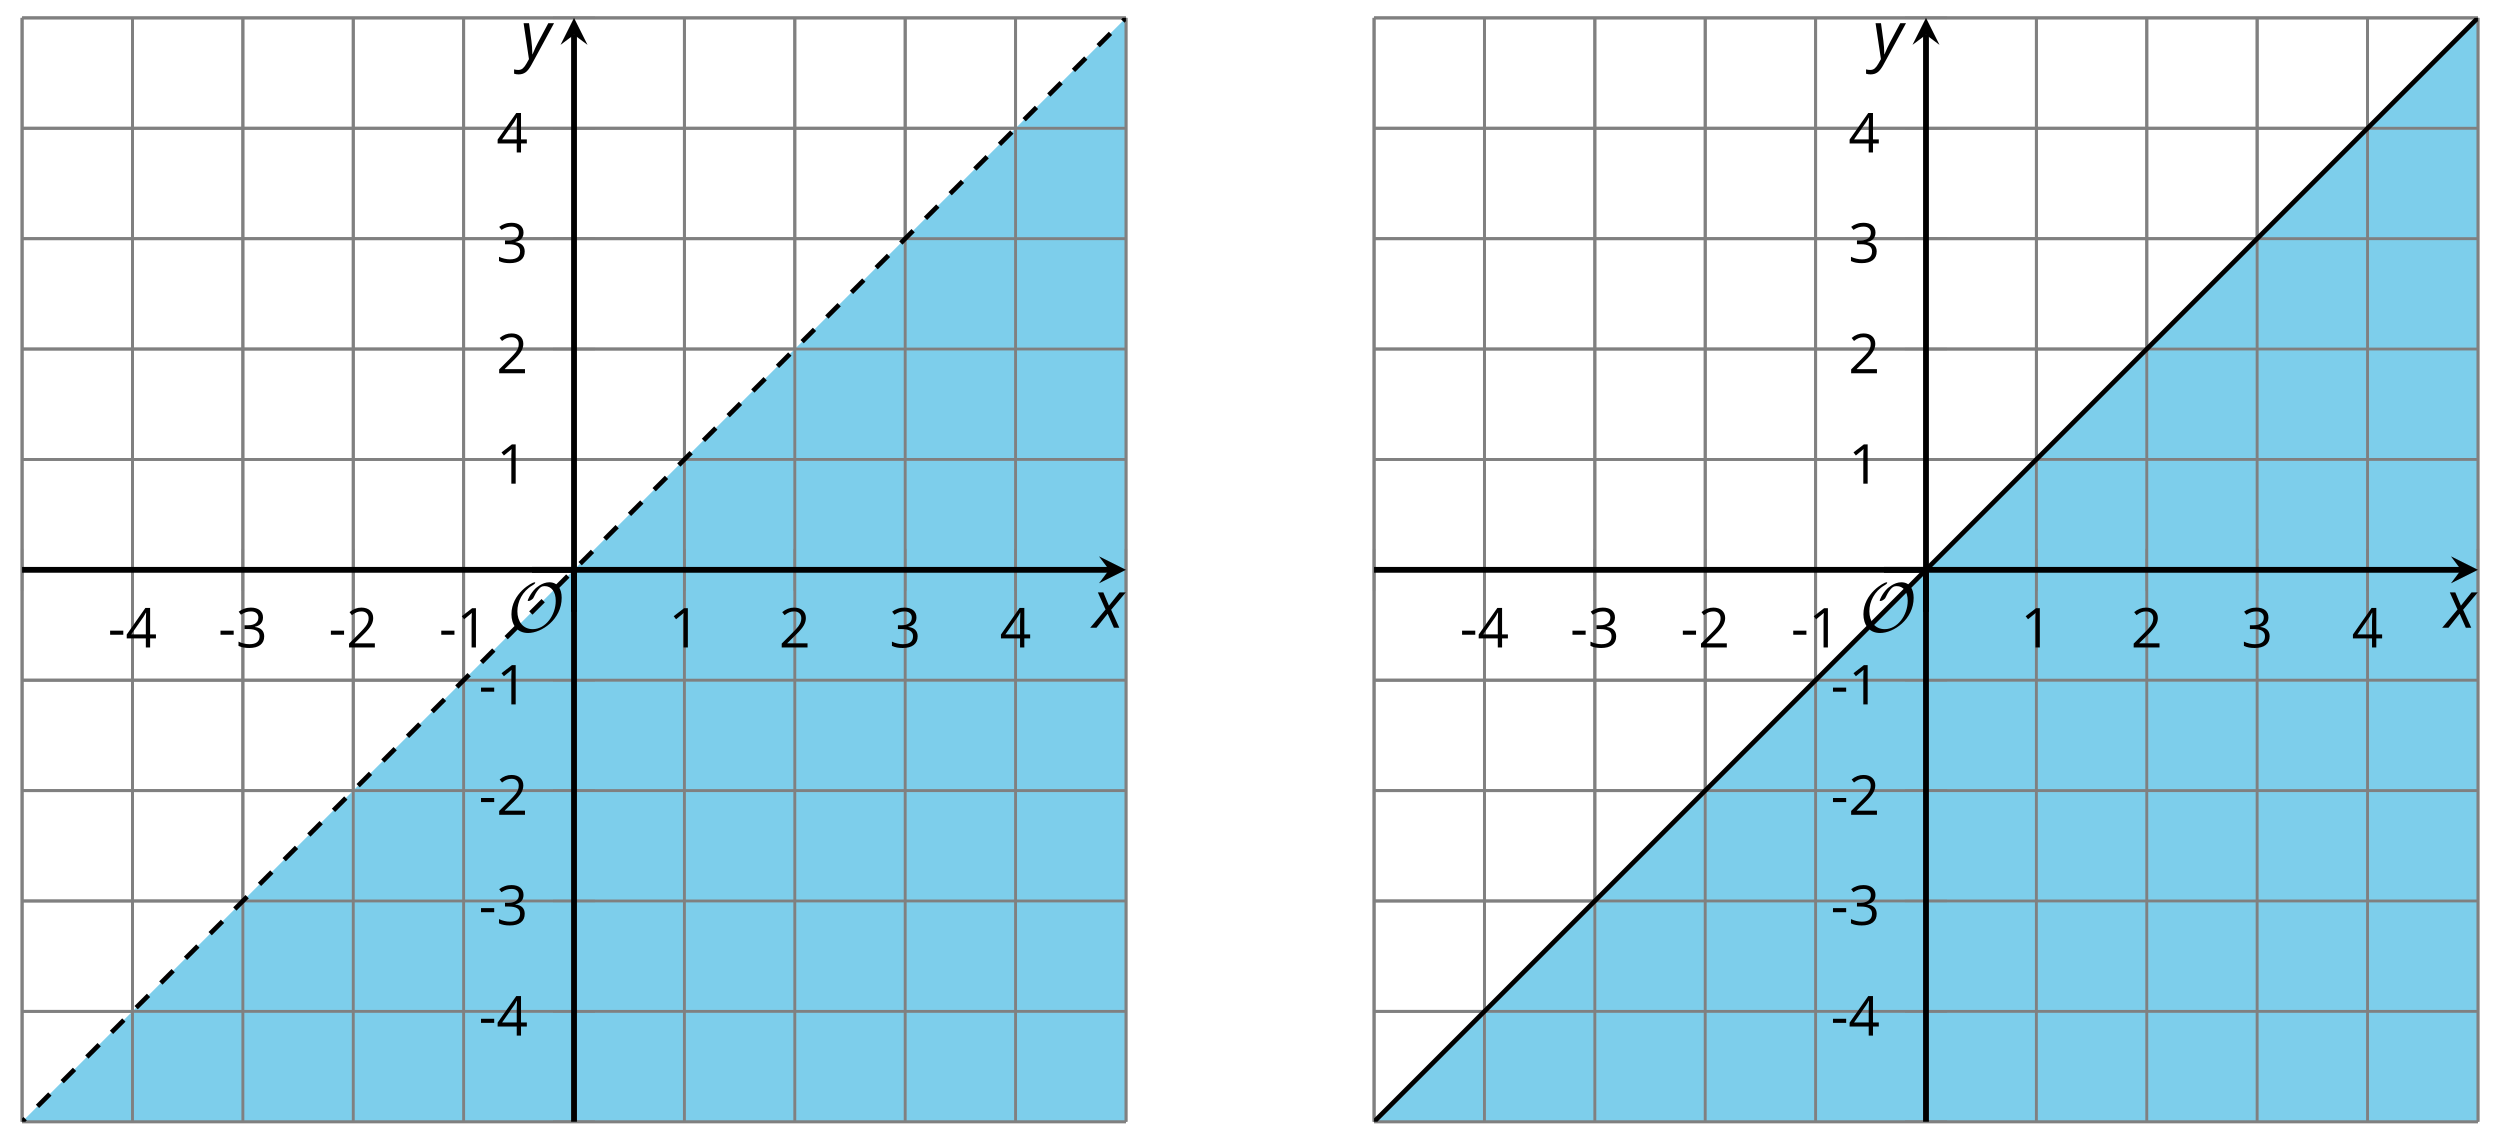 <?xml version='1.0' encoding='UTF-8'?>
<!-- This file was generated by dvisvgm 2.1.3 -->
<svg height='196.742pt' version='1.1' viewBox='-72 -72 428.432 196.742' width='428.432pt' xmlns='http://www.w3.org/2000/svg' xmlns:xlink='http://www.w3.org/1999/xlink'>
<defs>
<clipPath id='clip1'>
<path d='M-68.215 120.238H120.957V-68.938H-68.215Z'/>
</clipPath>
<clipPath id='clip2'>
<path d='M163.48 120.238H352.652V-68.938H163.48Z'/>
</clipPath>
<clipPath id='clip3'>
<path d='M-68.214 120.234H120.957V-68.934H-68.214Z'/>
</clipPath>
<clipPath id='clip4'>
<path d='M163.477 120.234H352.648V-68.934H163.477Z'/>
</clipPath>
<path d='M9.289 -5.762C9.289 -7.281 8.62 -8.428 7.161 -8.428C5.918 -8.428 4.866 -7.424 4.782 -7.352C3.826 -6.408 3.467 -5.332 3.467 -5.308C3.467 -5.236 3.527 -5.224 3.587 -5.224C3.814 -5.224 4.005 -5.344 4.184 -5.475C4.399 -5.631 4.411 -5.667 4.543 -5.942C4.651 -6.181 4.926 -6.767 5.368 -7.269C5.655 -7.592 5.894 -7.771 6.372 -7.771C7.532 -7.771 8.273 -6.814 8.273 -5.248C8.273 -2.809 6.539 -0.395 4.328 -0.395C2.63 -0.395 1.698 -1.745 1.698 -3.455C1.698 -5.081 2.534 -6.874 4.28 -7.902C4.399 -7.974 4.758 -8.189 4.758 -8.345C4.758 -8.428 4.663 -8.428 4.639 -8.428C4.22 -8.428 0.681 -6.528 0.681 -2.941C0.681 -1.267 1.554 0.263 3.539 0.263C5.87 0.263 9.289 -2.08 9.289 -5.762Z' id='g5-79'/>
<path d='M0.387 -2.178H2.647V-2.878H0.387V-2.178Z' id='g7-13'/>
<path d='M3.292 0V-6.731H2.647L0.866 -5.355L1.271 -4.83C1.92 -5.359 2.288 -5.658 2.366 -5.727S2.518 -5.866 2.583 -5.93C2.56 -5.576 2.546 -5.198 2.546 -4.797V0H3.292Z' id='g7-17'/>
<path d='M4.885 0V-0.709H1.423V-0.746L2.896 -2.187C3.554 -2.827 4.001 -3.352 4.24 -3.771S4.599 -4.609 4.599 -5.037C4.599 -5.585 4.42 -6.018 4.061 -6.344C3.702 -6.667 3.204 -6.828 2.574 -6.828C1.842 -6.828 1.169 -6.57 0.548 -6.054L0.953 -5.534C1.262 -5.778 1.538 -5.944 1.786 -6.036C2.04 -6.128 2.302 -6.174 2.583 -6.174C2.97 -6.174 3.273 -6.068 3.49 -5.856C3.706 -5.649 3.817 -5.364 3.817 -5.005C3.817 -4.751 3.775 -4.512 3.688 -4.291S3.471 -3.844 3.301 -3.61S2.772 -2.988 2.233 -2.44L0.46 -0.658V0H4.885Z' id='g7-18'/>
<path d='M4.632 -5.147C4.632 -5.668 4.452 -6.077 4.088 -6.381C3.725 -6.676 3.218 -6.828 2.564 -6.828C2.164 -6.828 1.786 -6.768 1.427 -6.639C1.064 -6.519 0.746 -6.344 0.47 -6.128L0.856 -5.612C1.192 -5.829 1.487 -5.976 1.75 -6.054S2.288 -6.174 2.583 -6.174C2.97 -6.174 3.278 -6.082 3.499 -5.893C3.729 -5.704 3.84 -5.447 3.84 -5.12C3.84 -4.71 3.688 -4.388 3.379 -4.153C3.071 -3.923 2.657 -3.808 2.132 -3.808H1.459V-3.149H2.122C3.407 -3.149 4.047 -2.739 4.047 -1.925C4.047 -1.013 3.467 -0.557 2.302 -0.557C2.007 -0.557 1.694 -0.594 1.363 -0.672C1.036 -0.746 0.723 -0.856 0.433 -0.999V-0.272C0.714 -0.138 0.999 -0.041 1.298 0.009C1.593 0.064 1.92 0.092 2.274 0.092C3.094 0.092 3.725 -0.083 4.171 -0.424C4.618 -0.769 4.839 -1.266 4.839 -1.906C4.839 -2.353 4.71 -2.716 4.448 -2.993S3.785 -3.439 3.246 -3.508V-3.545C3.688 -3.637 4.029 -3.821 4.273 -4.093C4.512 -4.365 4.632 -4.719 4.632 -5.147Z' id='g7-19'/>
<path d='M5.203 -1.547V-2.242H4.204V-6.768H3.393L0.198 -2.215V-1.547H3.471V0H4.204V-1.547H5.203ZM3.471 -2.242H0.962L3.066 -5.235C3.195 -5.428 3.333 -5.672 3.481 -5.967H3.518C3.485 -5.414 3.471 -4.917 3.471 -4.48V-2.242Z' id='g7-20'/>
<path d='M2.58 -2.398L3.641 0H4.569L3.177 -3.077L5.691 -6.055H4.619L2.796 -3.779L1.834 -6.055H0.895L2.215 -3.122L-0.409 0H0.669L2.58 -2.398Z' id='g4-88'/>
<path d='M0.541 -6.055L1.459 0.099L1.039 0.851C0.834 1.215 0.624 1.492 0.409 1.68C0.199 1.862 -0.061 1.956 -0.365 1.956C-0.613 1.956 -0.856 1.923 -1.088 1.856V2.602C-0.84 2.68 -0.58 2.718 -0.315 2.718C0.155 2.718 0.558 2.597 0.895 2.348S1.569 1.663 1.912 1.028L5.757 -6.055H4.774L2.978 -2.691C2.884 -2.53 2.746 -2.243 2.553 -1.829S2.199 -1.044 2.072 -0.724H2.039C2.039 -1.028 2.022 -1.425 1.989 -1.923C1.95 -2.414 1.917 -2.79 1.878 -3.044L1.47 -6.055H0.541Z' id='g4-89'/>
</defs>
<g id='page1'>
<path d='M-68.215 120.238V-68.938M-49.297 120.238V-68.938M-30.379 120.238V-68.938M-11.461 120.238V-68.938M7.453 120.238V-68.938M45.289 120.238V-68.938M64.207 120.238V-68.938M83.125 120.238V-68.938M102.043 120.238V-68.938M120.957 120.238V-68.938' fill='none' stroke='#808080' stroke-linejoin='bevel' stroke-miterlimit='10.037' stroke-width='0.5'/>
<path d='M-68.215 120.238H120.957M-68.215 101.32H120.957M-68.215 82.402H120.957M-68.215 63.484H120.957M-68.215 44.566H120.957M-68.215 6.734H120.957M-68.215 -12.184H120.957M-68.215 -31.102H120.957M-68.215 -50.02H120.957M-68.215 -68.938H120.957' fill='none' stroke='#808080' stroke-linejoin='bevel' stroke-miterlimit='10.037' stroke-width='0.5'/>
<path clip-path='url(#clip1)' d='M-68.215 120.238H120.957V-68.938Z' fill='#7dceeb'/>
<path d='M163.48 120.238V-68.938M182.395 120.238V-68.938M201.312 120.238V-68.938M220.231 120.238V-68.938M239.148 120.238V-68.938M276.984 120.238V-68.938M295.902 120.238V-68.938M314.816 120.238V-68.938M333.734 120.238V-68.938M352.652 120.238V-68.938' fill='none' stroke='#808080' stroke-linejoin='bevel' stroke-miterlimit='10.037' stroke-width='0.5'/>
<path d='M163.48 120.238H352.652M163.48 101.32H352.652M163.48 82.402H352.652M163.48 63.484H352.652M163.48 44.566H352.652M163.48 6.734H352.652M163.48 -12.184H352.652M163.48 -31.102H352.652M163.48 -50.02H352.652M163.48 -68.938H352.652' fill='none' stroke='#808080' stroke-linejoin='bevel' stroke-miterlimit='10.037' stroke-width='0.5'/>
<path clip-path='url(#clip2)' d='M163.48 120.238H352.652V-68.938Z' fill='#7dceeb'/>
<path d='M-68.214 120.234V-68.934M-49.296 120.234V-68.934M-30.378 120.234V-68.934M-11.461 120.234V-68.934M7.454 120.234V-68.934M45.289 120.234V-68.934M64.207 120.234V-68.934M83.125 120.234V-68.934M102.039 120.234V-68.934M120.957 120.234V-68.934' fill='none' stroke='#808080' stroke-linejoin='bevel' stroke-miterlimit='10.037' stroke-width='0.5'/>
<path d='M-68.214 120.234H120.957M-68.214 101.32H120.957M-68.214 82.402H120.957M-68.214 63.484H120.957M-68.214 44.566H120.957M-68.214 6.734H120.957M-68.214 -12.184H120.957M-68.214 -31.102H120.957M-68.214 -50.016H120.957M-68.214 -68.934H120.957' fill='none' stroke='#808080' stroke-linejoin='bevel' stroke-miterlimit='10.037' stroke-width='0.5'/>
<path d='M-68.214 29.25V22.051M-49.296 29.25V22.051M-30.378 29.25V22.051M-11.461 29.25V22.051M7.454 29.25V22.051M45.289 29.25V22.051M64.207 29.25V22.051M83.125 29.25V22.051M102.039 29.25V22.051M120.957 29.25V22.051' fill='none' stroke='#808080' stroke-linejoin='bevel' stroke-miterlimit='10.037' stroke-width='0.4'/>
<path d='M22.77 120.234H29.973M22.77 101.32H29.973M22.77 82.402H29.973M22.77 63.484H29.973M22.77 44.566H29.973M22.77 6.734H29.973M22.77 -12.184H29.973M22.77 -31.102H29.973M22.77 -50.016H29.973M22.77 -68.934H29.973' fill='none' stroke='#808080' stroke-linejoin='bevel' stroke-miterlimit='10.037' stroke-width='0.4'/>
<path d='M-68.214 25.652H118.067' fill='none' stroke='#000000' stroke-linejoin='bevel' stroke-miterlimit='10.037' stroke-width='1'/>
<path d='M120.957 25.652L116.336 23.34L118.066 25.652L116.336 27.961'/>
<path d='M26.372 120.234V-66.047' fill='none' stroke='#000000' stroke-linejoin='bevel' stroke-miterlimit='10.037' stroke-width='1'/>
<path d='M26.371 -68.933L24.062 -64.312L26.371 -66.047L28.684 -64.312'/>
<g transform='matrix(1 0 0 1 105.496 -171.36)'>
<use x='-159.013' xlink:href='#g7-13' y='210.316'/>
<use x='-155.975' xlink:href='#g7-20' y='210.316'/>
</g>
<g transform='matrix(1 0 0 1 124.413 -171.36)'>
<use x='-159.013' xlink:href='#g7-13' y='210.316'/>
<use x='-155.975' xlink:href='#g7-19' y='210.316'/>
</g>
<g transform='matrix(1 0 0 1 143.33 -171.36)'>
<use x='-159.013' xlink:href='#g7-13' y='210.316'/>
<use x='-155.975' xlink:href='#g7-18' y='210.316'/>
</g>
<g transform='matrix(1 0 0 1 162.247 -171.36)'>
<use x='-159.013' xlink:href='#g7-13' y='210.316'/>
<use x='-155.975' xlink:href='#g7-17' y='210.316'/>
</g>
<g transform='matrix(1 0 0 1 201.6 -171.36)'>
<use x='-159.013' xlink:href='#g7-17' y='210.316'/>
</g>
<g transform='matrix(1 0 0 1 220.517 -171.36)'>
<use x='-159.013' xlink:href='#g7-18' y='210.316'/>
</g>
<g transform='matrix(1 0 0 1 239.434 -171.36)'>
<use x='-159.013' xlink:href='#g7-19' y='210.316'/>
</g>
<g transform='matrix(1 0 0 1 258.351 -171.36)'>
<use x='-159.013' xlink:href='#g7-20' y='210.316'/>
</g>
<g transform='matrix(1 0 0 1 169.058 -104.847)'>
<use x='-159.013' xlink:href='#g7-13' y='210.316'/>
<use x='-155.975' xlink:href='#g7-20' y='210.316'/>
</g>
<g transform='matrix(1 0 0 1 169.058 -123.809)'>
<use x='-159.013' xlink:href='#g7-13' y='210.316'/>
<use x='-155.975' xlink:href='#g7-19' y='210.316'/>
</g>
<g transform='matrix(1 0 0 1 169.058 -142.681)'>
<use x='-159.013' xlink:href='#g7-13' y='210.316'/>
<use x='-155.975' xlink:href='#g7-18' y='210.316'/>
</g>
<g transform='matrix(1 0 0 1 169.058 -161.598)'>
<use x='-159.013' xlink:href='#g7-13' y='210.316'/>
<use x='-155.975' xlink:href='#g7-17' y='210.316'/>
</g>
<g transform='matrix(1 0 0 1 172.096 -199.432)'>
<use x='-159.013' xlink:href='#g7-17' y='210.316'/>
</g>
<g transform='matrix(1 0 0 1 172.096 -218.349)'>
<use x='-159.013' xlink:href='#g7-18' y='210.316'/>
</g>
<g transform='matrix(1 0 0 1 172.096 -237.311)'>
<use x='-159.013' xlink:href='#g7-19' y='210.316'/>
</g>
<g transform='matrix(1 0 0 1 172.096 -256.183)'>
<use x='-159.013' xlink:href='#g7-20' y='210.316'/>
</g>
<path clip-path='url(#clip3)' d='M-162.796 214.82L-160.898 212.918L-158.996 211.02L-157.093 209.117L-155.195 207.215L-153.293 205.316L-151.39 203.414L-149.492 201.512L-147.589 199.613L-145.687 197.711L-143.785 195.809L-141.886 193.91L-139.984 192.008L-138.082 190.106L-136.183 188.203L-134.281 186.305L-132.379 184.402L-130.48 182.5L-128.578 180.601L-126.675 178.699L-124.773 176.797L-122.875 174.898L-120.972 172.996L-119.07 171.094L-117.171 169.191L-115.269 167.293L-113.367 165.391L-111.468 163.488L-109.566 161.59L-107.664 159.688L-105.761 157.785L-103.863 155.887L-101.96 153.984L-100.058 152.082L-98.16 150.18L-96.257 148.281L-94.355 146.379L-92.457 144.476L-90.554 142.578L-88.652 140.676L-86.75 138.773L-84.851 136.875L-82.949 134.973L-81.046 133.07L-79.148 131.168L-77.246 129.269L-75.343 127.367L-73.445 125.465L-71.543 123.566L-69.64 121.664L-67.742 119.762L-65.839 117.863L-63.937 115.961L-62.035 114.059L-60.136 112.16L-58.234 110.258L-56.332 108.355L-54.433 106.453L-52.531 104.555L-50.628 102.652L-48.73 100.75L-46.828 98.852L-44.925 96.949L-43.023 95.047L-41.125 93.148L-39.222 91.246L-37.32 89.344L-35.421 87.441L-33.519 85.543L-31.617 83.641L-29.718 81.738L-27.816 79.84L-25.914 77.937L-24.011 76.035L-22.113 74.137L-20.211 72.234L-18.308 70.332L-16.41 68.43L-14.507 66.531L-12.605 64.629L-10.707 62.727L-8.804 60.828L-6.902 58.926L-5 57.023L-3.101 55.125L-1.199 53.223L0.704 51.32L2.602 49.418L4.504 47.52L6.407 45.617L8.305 43.715L10.207 41.816L12.11 39.914L14.008 38.012L15.911 36.113L17.813 34.211L19.715 32.309L21.614 30.41L23.516 28.508L25.418 26.605L27.317 24.703L29.219 22.805L31.122 20.902L33.02 19L34.922 17.102L36.825 15.199L38.727 13.297L40.625 11.398L42.528 9.496L44.43 7.594L46.329 5.691L48.231 3.793L50.133 1.891L52.032 -0.012L53.934 -1.91L55.836 -3.813L57.739 -5.715L59.637 -7.613L61.539 -9.516L63.442 -11.418L65.34 -13.32L67.243 -15.219L69.145 -17.121L71.043 -19.023L72.946 -20.922L74.848 -22.824L76.75 -24.727L78.649 -26.625L80.551 -28.527L82.454 -30.43L84.352 -32.332L86.254 -34.23L88.157 -36.133L90.055 -38.035L91.957 -39.934L93.86 -41.836L95.762 -43.738L97.661 -45.637L99.563 -47.539L101.465 -49.441L103.364 -51.34L105.266 -53.242L107.168 -55.145L109.067 -57.047L110.969 -58.945L112.872 -60.848L114.77 -62.75L116.672 -64.648L118.575 -66.551L120.477 -68.453L122.375 -70.352L124.278 -72.254L126.18 -74.156L128.079 -76.059L129.981 -77.957L131.883 -79.859L133.782 -81.762L135.684 -83.66L137.586 -85.563L139.489 -87.465L141.387 -89.363L143.289 -91.266L145.192 -93.168L147.09 -95.07L148.993 -96.969L150.895 -98.871L152.793 -100.773L154.696 -102.672L156.598 -104.574L158.497 -106.477L160.399 -108.375L162.301 -110.277L164.204 -112.18L166.102 -114.082L168.004 -115.98L169.907 -117.883L171.805 -119.785L173.707 -121.684L175.61 -123.586L177.508 -125.488L179.411 -127.387L181.313 -129.289L183.215 -131.191L185.114 -133.094L187.016 -134.992L188.918 -136.895L190.817 -138.797L192.719 -140.695L194.622 -142.598L196.52 -144.5L198.422 -146.398L200.325 -148.301L202.227 -150.203L204.125 -152.102L206.028 -154.004L207.93 -155.906L209.829 -157.809L211.731 -159.707L213.633 -161.609L215.532 -163.512' fill='none' stroke='#000000' stroke-dasharray='2.989,2.989' stroke-linejoin='bevel' stroke-miterlimit='10.037' stroke-width='0.8'/>
<g transform='matrix(1 0 0 1 173.98 -174.101)'>
<use x='-159.013' xlink:href='#g5-79' y='210.316'/>
</g>
<path d='M26.372 32.852V25.652' fill='none' stroke='#000000' stroke-linejoin='bevel' stroke-miterlimit='10.037' stroke-width='1'/>
<path d='M19.172 25.652H26.372' fill='none' stroke='#000000' stroke-linejoin='bevel' stroke-miterlimit='10.037' stroke-width='1'/>
<g transform='matrix(1 0 0 1 274.257 -174.744)'>
<use x='-159.013' xlink:href='#g4-88' y='210.316'/>
</g>
<g transform='matrix(1 0 0 1 176.203 -272.284)'>
<use x='-159.013' xlink:href='#g4-89' y='210.316'/>
</g>
<path d='M163.477 120.234V-68.934M182.394 120.234V-68.934M201.312 120.234V-68.934M220.226 120.234V-68.934M239.144 120.234V-68.934M276.98 120.234V-68.934M295.898 120.234V-68.934M314.812 120.234V-68.934M333.73 120.234V-68.934M352.648 120.234V-68.934' fill='none' stroke='#808080' stroke-linejoin='bevel' stroke-miterlimit='10.037' stroke-width='0.5'/>
<path d='M163.477 120.234H352.648M163.477 101.32H352.648M163.477 82.402H352.648M163.477 63.484H352.648M163.477 44.566H352.648M163.477 6.734H352.648M163.477 -12.184H352.648M163.477 -31.102H352.648M163.477 -50.016H352.648M163.477 -68.934H352.648' fill='none' stroke='#808080' stroke-linejoin='bevel' stroke-miterlimit='10.037' stroke-width='0.5'/>
<path d='M163.477 29.25V22.051M182.394 29.25V22.051M201.312 29.25V22.051M220.226 29.25V22.051M239.144 29.25V22.051M276.98 29.25V22.051M295.898 29.25V22.051M314.812 29.25V22.051M333.73 29.25V22.051M352.648 29.25V22.051' fill='none' stroke='#808080' stroke-linejoin='bevel' stroke-miterlimit='10.037' stroke-width='0.4'/>
<path d='M254.461 120.234H261.664M254.461 101.32H261.664M254.461 82.402H261.664M254.461 63.484H261.664M254.461 44.566H261.664M254.461 6.734H261.664M254.461 -12.184H261.664M254.461 -31.102H261.664M254.461 -50.016H261.664M254.461 -68.934H261.664' fill='none' stroke='#808080' stroke-linejoin='bevel' stroke-miterlimit='10.037' stroke-width='0.4'/>
<path d='M163.477 25.652H349.758' fill='none' stroke='#000000' stroke-linejoin='bevel' stroke-miterlimit='10.037' stroke-width='1'/>
<path d='M352.649 25.652L348.024 23.34L349.758 25.652L348.024 27.961'/>
<path d='M258.062 120.234V-66.047' fill='none' stroke='#000000' stroke-linejoin='bevel' stroke-miterlimit='10.037' stroke-width='1'/>
<path d='M258.063 -68.933L255.75 -64.312L258.063 -66.047L260.375 -64.312'/>
<g transform='matrix(1 0 0 1 337.186 -171.36)'>
<use x='-159.013' xlink:href='#g7-13' y='210.316'/>
<use x='-155.975' xlink:href='#g7-20' y='210.316'/>
</g>
<g transform='matrix(1 0 0 1 356.103 -171.36)'>
<use x='-159.013' xlink:href='#g7-13' y='210.316'/>
<use x='-155.975' xlink:href='#g7-19' y='210.316'/>
</g>
<g transform='matrix(1 0 0 1 375.02 -171.36)'>
<use x='-159.013' xlink:href='#g7-13' y='210.316'/>
<use x='-155.975' xlink:href='#g7-18' y='210.316'/>
</g>
<g transform='matrix(1 0 0 1 393.937 -171.36)'>
<use x='-159.013' xlink:href='#g7-13' y='210.316'/>
<use x='-155.975' xlink:href='#g7-17' y='210.316'/>
</g>
<g transform='matrix(1 0 0 1 433.29 -171.36)'>
<use x='-159.013' xlink:href='#g7-17' y='210.316'/>
</g>
<g transform='matrix(1 0 0 1 452.207 -171.36)'>
<use x='-159.013' xlink:href='#g7-18' y='210.316'/>
</g>
<g transform='matrix(1 0 0 1 471.125 -171.36)'>
<use x='-159.013' xlink:href='#g7-19' y='210.316'/>
</g>
<g transform='matrix(1 0 0 1 490.042 -171.36)'>
<use x='-159.013' xlink:href='#g7-20' y='210.316'/>
</g>
<g transform='matrix(1 0 0 1 400.749 -104.847)'>
<use x='-159.013' xlink:href='#g7-13' y='210.316'/>
<use x='-155.975' xlink:href='#g7-20' y='210.316'/>
</g>
<g transform='matrix(1 0 0 1 400.749 -123.809)'>
<use x='-159.013' xlink:href='#g7-13' y='210.316'/>
<use x='-155.975' xlink:href='#g7-19' y='210.316'/>
</g>
<g transform='matrix(1 0 0 1 400.749 -142.681)'>
<use x='-159.013' xlink:href='#g7-13' y='210.316'/>
<use x='-155.975' xlink:href='#g7-18' y='210.316'/>
</g>
<g transform='matrix(1 0 0 1 400.749 -161.598)'>
<use x='-159.013' xlink:href='#g7-13' y='210.316'/>
<use x='-155.975' xlink:href='#g7-17' y='210.316'/>
</g>
<g transform='matrix(1 0 0 1 403.787 -199.432)'>
<use x='-159.013' xlink:href='#g7-17' y='210.316'/>
</g>
<g transform='matrix(1 0 0 1 403.787 -218.349)'>
<use x='-159.013' xlink:href='#g7-18' y='210.316'/>
</g>
<g transform='matrix(1 0 0 1 403.787 -237.311)'>
<use x='-159.013' xlink:href='#g7-19' y='210.316'/>
</g>
<g transform='matrix(1 0 0 1 403.787 -256.183)'>
<use x='-159.013' xlink:href='#g7-20' y='210.316'/>
</g>
<path clip-path='url(#clip4)' d='M68.891 214.82L70.793 212.918L72.695 211.02L74.594 209.117L76.496 207.215L78.398 205.316L80.301 203.414L82.199 201.512L84.102 199.613L86.004 197.711L87.902 195.809L89.805 193.91L91.707 192.008L93.606 190.106L95.508 188.203L97.41 186.305L99.312 184.402L101.211 182.5L103.113 180.601L105.016 178.699L106.914 176.797L108.816 174.898L110.719 172.996L112.617 171.094L114.52 169.191L116.422 167.293L118.324 165.391L120.223 163.488L122.125 161.59L124.027 159.688L125.926 157.785L127.828 155.887L129.731 153.984L131.629 152.082L133.531 150.18L135.434 148.281L137.336 146.379L139.234 144.476L141.137 142.578L143.039 140.676L144.938 138.773L146.84 136.875L148.742 134.973L150.641 133.07L152.543 131.168L154.445 129.269L156.344 127.367L158.246 125.465L160.149 123.566L162.051 121.664L163.949 119.762L165.852 117.863L167.754 115.961L169.652 114.059L171.555 112.16L173.457 110.258L175.355 108.355L177.258 106.453L179.16 104.555L181.062 102.652L182.961 100.75L184.863 98.852L186.765 96.949L188.664 95.047L190.566 93.148L192.469 91.246L194.367 89.344L196.269 87.441L198.172 85.543L200.074 83.641L201.972 81.738L203.875 79.84L205.777 77.937L207.676 76.035L209.578 74.137L211.48 72.234L213.379 70.332L215.281 68.43L217.183 66.531L219.086 64.629L220.984 62.727L222.887 60.828L224.789 58.926L226.687 57.023L228.59 55.125L230.492 53.223L232.39 51.32L234.293 49.418L236.195 47.52L238.094 45.617L239.996 43.715L241.898 41.816L243.801 39.914L245.699 38.012L247.601 36.113L249.504 34.211L251.402 32.309L253.305 30.41L255.207 28.508L257.105 26.605L259.008 24.703L260.91 22.805L262.812 20.902L264.711 19L266.613 17.102L268.515 15.199L270.414 13.297L272.316 11.398L274.219 9.496L276.117 7.594L278.019 5.691L279.922 3.793L281.824 1.891L283.722 -0.012L285.625 -1.91L287.527 -3.813L289.426 -5.715L291.328 -7.613L293.23 -9.516L295.129 -11.418L297.031 -13.32L298.933 -15.219L300.832 -17.121L302.734 -19.023L304.637 -20.922L306.539 -22.824L308.437 -24.727L310.34 -26.625L312.242 -28.527L314.14 -30.43L316.043 -32.332L317.945 -34.23L319.844 -36.133L321.746 -38.035L323.648 -39.934L325.551 -41.836L327.449 -43.738L329.351 -45.637L331.254 -47.539L333.152 -49.441L335.055 -51.34L336.957 -53.242L338.855 -55.145L340.758 -57.047L342.66 -58.945L344.562 -60.848L346.461 -62.75L348.363 -64.648L350.265 -66.551L352.164 -68.453L354.066 -70.352L355.969 -72.254L357.867 -74.156L359.769 -76.059L361.672 -77.957L363.574 -79.859L365.473 -81.762L367.375 -83.66L369.277 -85.563L371.176 -87.465L373.078 -89.363L374.98 -91.266L376.879 -93.168L378.781 -95.07L380.683 -96.969L382.586 -98.871L384.484 -100.773L386.387 -102.672L388.289 -104.574L390.187 -106.477L392.09 -108.375L393.992 -110.277L395.89 -112.18L397.793 -114.082L399.695 -115.98L401.594 -117.883L403.496 -119.785L405.398 -121.684L407.301 -123.586L409.199 -125.488L411.101 -127.387L413.004 -129.289L414.902 -131.191L416.805 -133.094L418.707 -134.992L420.605 -136.895L422.508 -138.797L424.41 -140.695L426.312 -142.598L428.211 -144.5L430.113 -146.398L432.015 -148.301L433.914 -150.203L435.816 -152.102L437.719 -154.004L439.617 -155.906L441.519 -157.809L443.422 -159.707L445.324 -161.609L447.223 -163.512' fill='none' stroke='#000000' stroke-linejoin='bevel' stroke-miterlimit='10.037' stroke-width='0.8'/>
<g transform='matrix(1 0 0 1 405.671 -174.101)'>
<use x='-159.013' xlink:href='#g5-79' y='210.316'/>
</g>
<path d='M258.062 32.852V25.652' fill='none' stroke='#000000' stroke-linejoin='bevel' stroke-miterlimit='10.037' stroke-width='1'/>
<path d='M250.863 25.652H258.062' fill='none' stroke='#000000' stroke-linejoin='bevel' stroke-miterlimit='10.037' stroke-width='1'/>
<g transform='matrix(1 0 0 1 505.948 -174.744)'>
<use x='-159.013' xlink:href='#g4-88' y='210.316'/>
</g>
<g transform='matrix(1 0 0 1 407.893 -272.284)'>
<use x='-159.013' xlink:href='#g4-89' y='210.316'/>
</g>
</g>
</svg>